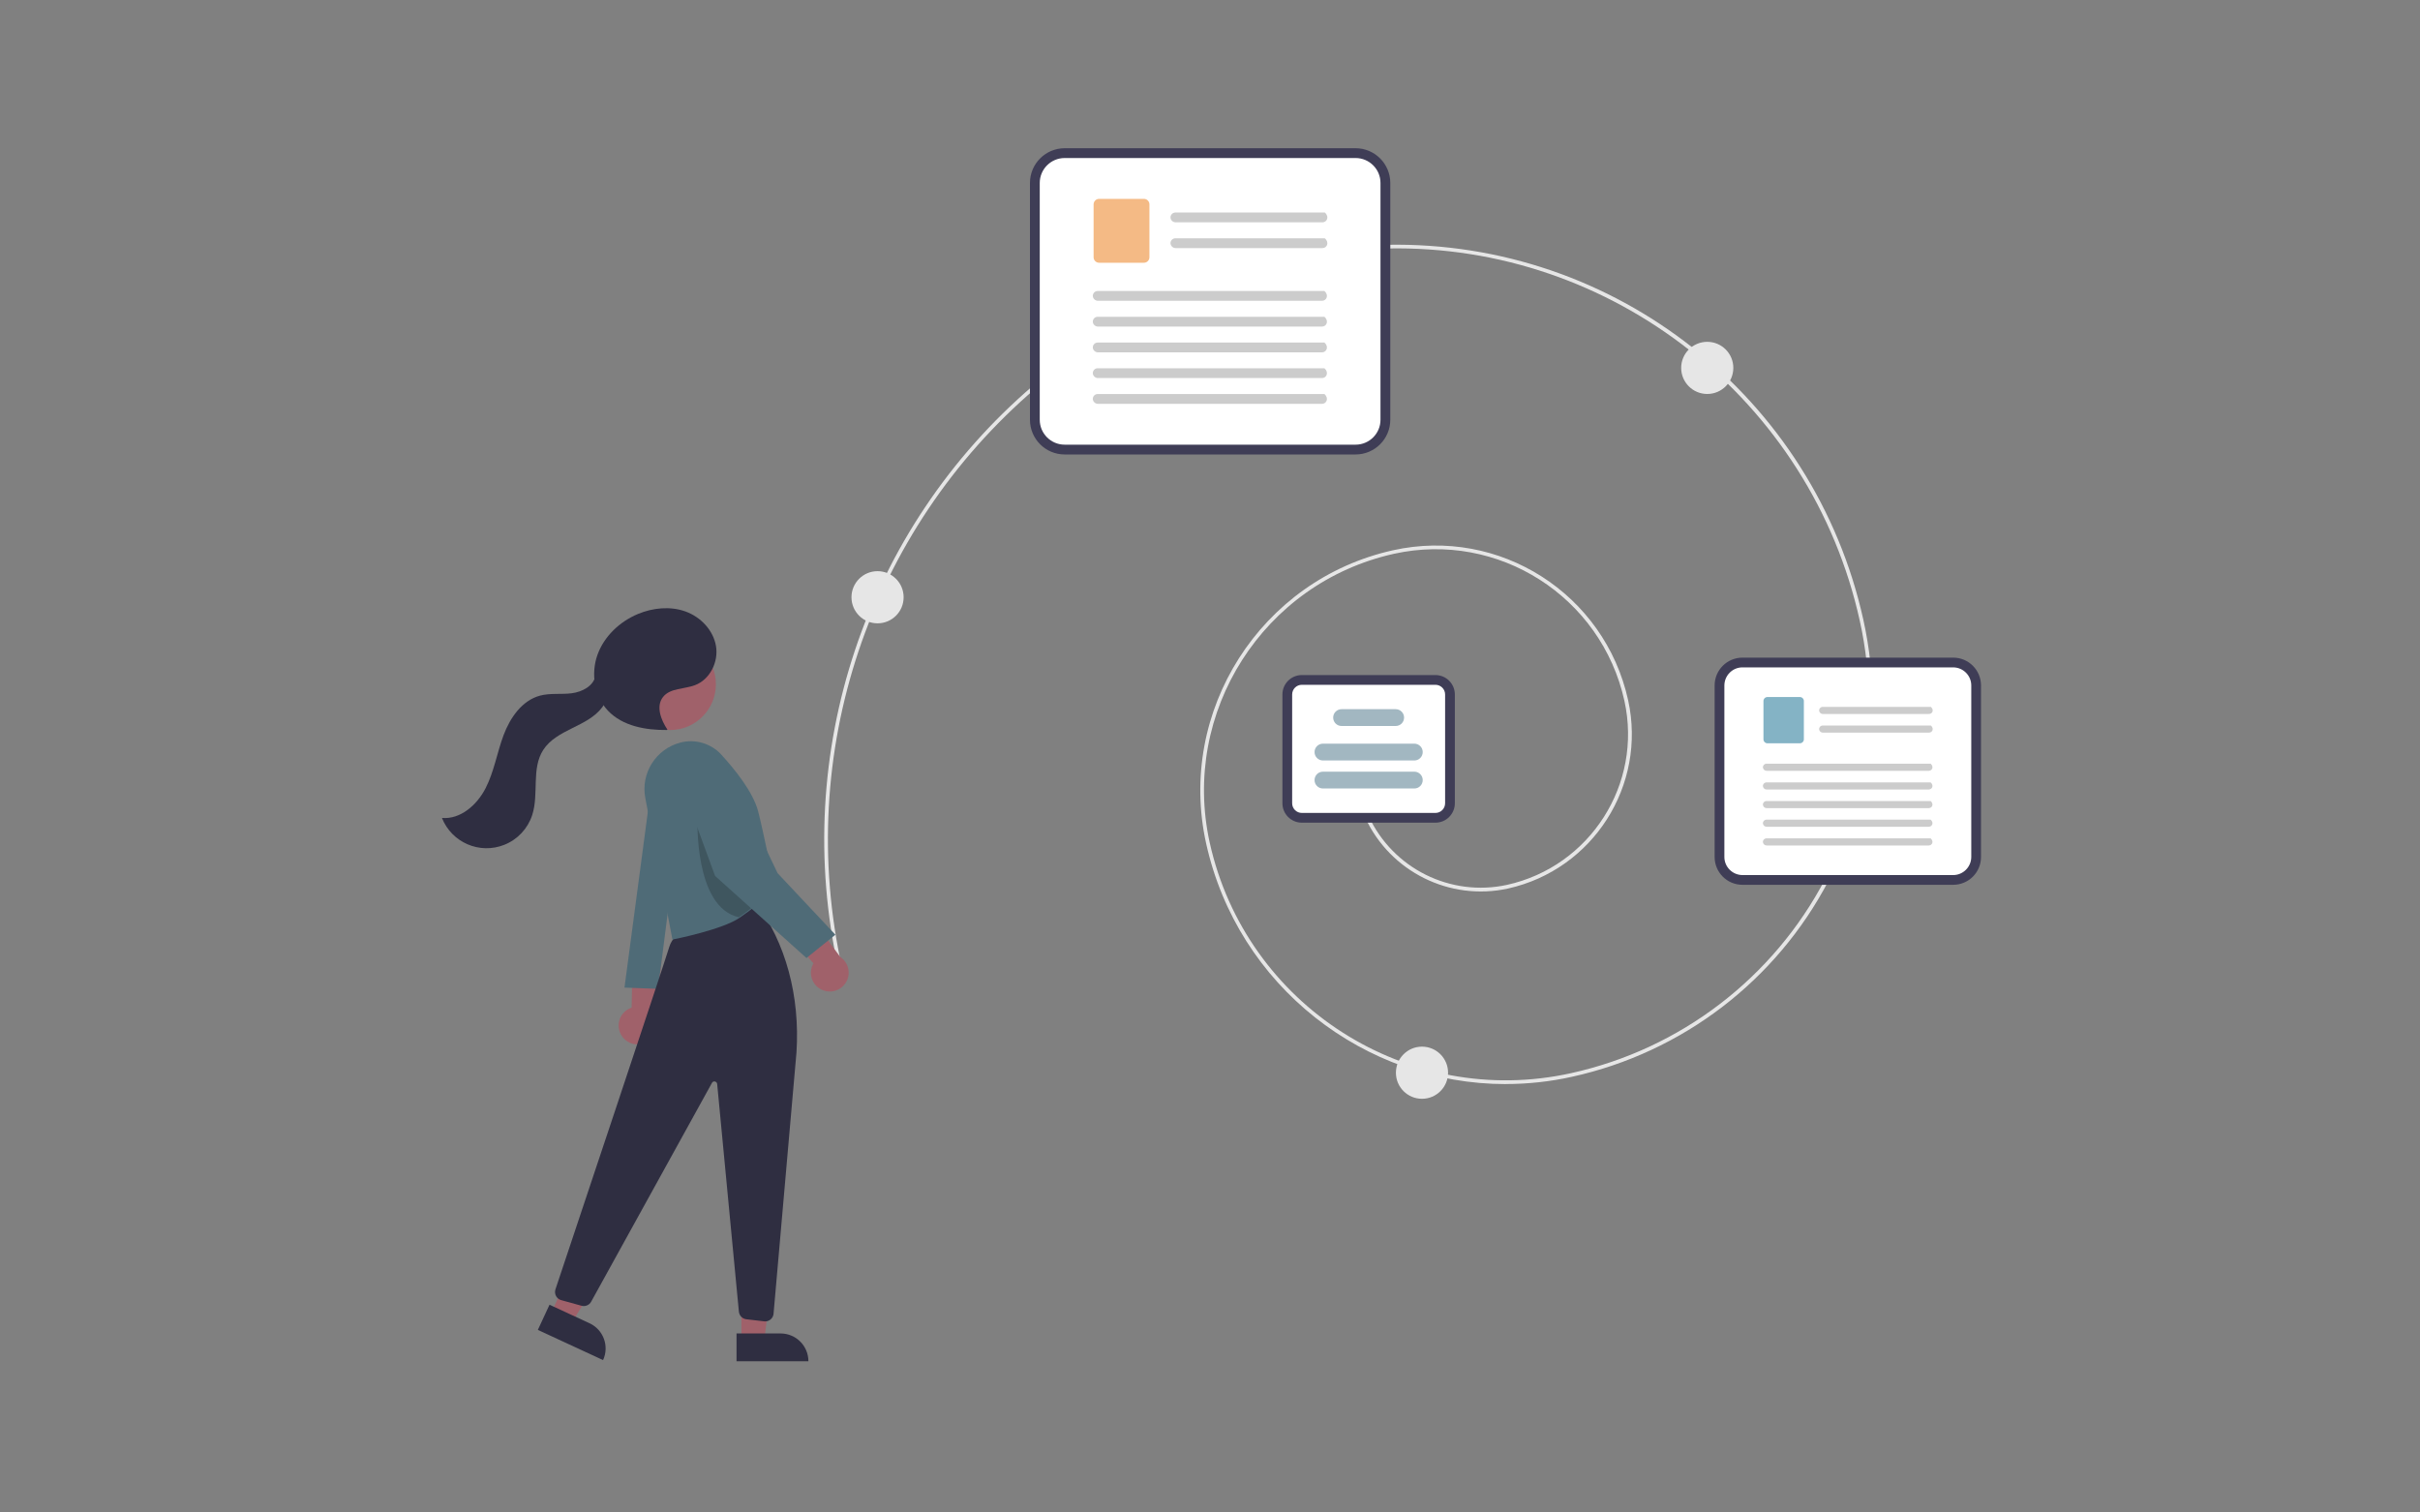 <?xml version="1.0" encoding="UTF-8"?> <svg xmlns="http://www.w3.org/2000/svg" id="Layer_2" data-name="Layer 2" viewBox="0 0 400 250"><rect x="0" y="0" width="400" height="250" fill="#808080" stroke="none"/><defs><style> .cls-1 { fill: #2f2e41; } .cls-2 { fill: #a2b7c1; } .cls-3 { opacity: 0; } .cls-3, .cls-4 { fill: #fff; } .cls-5 { fill: #84b3c5; } .cls-6 { fill: #e6e6e6; } .cls-4 { stroke: #3f3d56; stroke-miterlimit: 10; } .cls-7 { fill: #f4ba85; } .cls-8 { fill: #a0616a; } .cls-9 { fill: #ccc; } .cls-10 { isolation: isolate; opacity: .2; } .cls-11 { fill: #4f6b77; } </style></defs><g id="Layer_1-2" data-name="Layer 1"><rect class="cls-3" width="400" height="250"></rect><g><path class="cls-6" d="m248.89,179.19c-23.27,0-44.3-16.14-49.53-39.78-4.84-21.88,9.03-43.62,30.91-48.46,17.57-3.89,34.96,7.21,38.84,24.77,0,0,0,0,0,0,3.1,14.08-5.79,28.02-19.87,31.15-9.62,2.09-19.41-2.76-23.57-11.69-.07-.15,0-.34.15-.41.15-.07.34,0,.41.15,0,0,0,0,0,0,4.04,8.66,13.53,13.37,22.87,11.34,13.75-3.06,22.42-16.66,19.4-30.41-3.81-17.24-20.87-28.12-38.11-24.31-21.57,4.8-35.19,26.15-30.44,47.73,5.97,26.98,32.77,44.08,59.75,38.11,18.04-3.98,33.41-15.72,41.99-32.09.08-.15.26-.21.42-.13.15.08.21.26.13.42,0,0,0,0,0,0-8.66,16.53-24.18,28.38-42.4,32.4-3.6.8-7.28,1.2-10.96,1.2Z"></path><path class="cls-6" d="m308.85,109.81c-.16,0-.29-.12-.31-.28-.25-2.33-.63-4.64-1.14-6.93-8.05-36.4-40.9-62.29-78.11-61.53-.17,0-.31-.13-.31-.3,0-.17.13-.31.3-.31,37.66-.7,70.59,25.24,78.72,62.02.51,2.31.89,4.65,1.15,7,.02.17-.1.32-.27.34h0s-.02,0-.03,0Z"></path><path class="cls-6" d="m138.88,160.36c-.14,0-.27-.1-.3-.24-7.9-35.62,4.48-72.69,32.21-96.4.13-.11.32-.1.43.03.11.13.1.32-.03.43,0,0,0,0,0,0-27.56,23.56-39.87,60.41-32.01,95.8.04.17-.07.33-.23.37-.02,0-.04,0-.07,0Z"></path><path class="cls-4" d="m224.06,74.62h-48.08c-2.89,0-5.24-2.35-5.24-5.24V30.24c0-2.89,2.35-5.24,5.24-5.24h48.08c2.89,0,5.24,2.35,5.24,5.24v39.14c0,2.89-2.35,5.24-5.24,5.24Z"></path><path class="cls-4" d="m175.98,25.62c-2.55,0-4.62,2.07-4.62,4.62v39.14c0,2.55,2.07,4.62,4.62,4.62h48.08c2.55,0,4.62-2.07,4.62-4.62V30.24c0-2.55-2.07-4.62-4.62-4.62h-48.08Z"></path><path id="b42f7784-d7aa-4130-a713-c57f7e285794-118" class="cls-9" d="m218.59,36.75h-24.26c-.44,0-.82-.33-.86-.77-.02-.45.32-.83.77-.85.01,0,.03,0,.04,0h24.7c.81.72.32,1.62-.39,1.62h0Z"></path><path id="fef78de7-8139-4292-a735-dfc1826a946d-119" class="cls-9" d="m218.59,41.01h-24.26c-.44,0-.82-.33-.86-.77-.02-.45.32-.83.77-.85.01,0,.03,0,.04,0h24.7c.81.72.32,1.62-.39,1.62h0Z"></path><path id="bc3a1040-a005-4464-8914-0d26e9886da7-120" class="cls-7" d="m189.08,43.43h-7.41c-.5,0-.91-.41-.91-.91v-8.74c0-.5.41-.91.91-.91h7.41c.5,0,.91.41.91.91v8.74c0,.5-.41.91-.91.91Z"></path><path id="ef5725be-974e-4818-8827-9633ad97864d-121" class="cls-9" d="m218.52,49.72h-37.03c-.44,0-.82-.33-.86-.77-.02-.45.32-.83.77-.85.01,0,.03,0,.04,0h37.47c.81.72.32,1.62-.39,1.62h0Z"></path><path id="b6ceb078-02d4-45e5-a259-b4aa725e8656-122" class="cls-9" d="m218.52,53.98h-37.03c-.44,0-.82-.33-.86-.77-.02-.45.32-.83.77-.85.01,0,.03,0,.04,0h37.47c.81.72.32,1.62-.39,1.62h0Z"></path><path id="b70683a0-764f-4858-8fd1-ac4cf933a79b-123" class="cls-9" d="m218.52,58.24h-37.03c-.44,0-.82-.33-.86-.77-.02-.45.32-.83.77-.85.01,0,.03,0,.04,0h37.47c.81.72.32,1.62-.39,1.62h0Z"></path><path id="ff94e3a1-018f-4284-9dff-97f10413b838-124" class="cls-9" d="m218.52,62.49h-37.03c-.44,0-.82-.33-.86-.77-.02-.45.32-.83.77-.85.01,0,.03,0,.04,0h37.47c.81.72.32,1.62-.39,1.62h0Z"></path><path id="a482e522-b4bb-4a24-a9c3-635a0ec9eabe-125" class="cls-9" d="m218.52,66.75h-37.03c-.44,0-.82-.33-.86-.77-.02-.45.32-.83.77-.85.01,0,.03,0,.04,0h37.47c.81.72.32,1.62-.39,1.62h0Z"></path><path class="cls-4" d="m322.84,145.75h-34.83c-2.27,0-4.1-1.84-4.1-4.1v-28.35c0-2.27,1.84-4.1,4.1-4.1h34.83c2.27,0,4.1,1.84,4.1,4.1v28.35c0,2.27-1.84,4.1-4.1,4.1Z"></path><path class="cls-4" d="m288.01,109.81c-1.92,0-3.48,1.56-3.49,3.49v28.35c0,1.92,1.56,3.48,3.49,3.49h34.83c1.92,0,3.48-1.56,3.49-3.49v-28.35c0-1.92-1.56-3.48-3.49-3.49h-34.83Z"></path><path id="e7b4c438-63a5-4348-a2ea-6daf9e8a2e2f-126" class="cls-9" d="m318.88,118.02h-17.58c-.32,0-.59-.24-.62-.56-.02-.32.23-.6.55-.62.01,0,.02,0,.03,0h17.89c.59.52.23,1.17-.28,1.17h0Z"></path><path id="a00103cd-61d1-44c3-b135-68efb90ff9bc-127" class="cls-9" d="m318.88,121.1h-17.58c-.32,0-.59-.24-.62-.56-.02-.32.23-.6.55-.62.01,0,.02,0,.03,0h17.89c.59.52.23,1.17-.28,1.17h0Z"></path><path id="f4350b45-c9af-4d8c-9c78-cb2977c503c8-128" class="cls-5" d="m297.5,122.86h-5.36c-.36,0-.66-.3-.66-.66v-6.33c0-.36.3-.66.66-.66h5.36c.36,0,.66.3.66.66v6.33c0,.36-.3.66-.66.66Z"></path><path id="f5a14ccf-41cd-4d0f-84ee-cd82fbc8c163-129" class="cls-9" d="m318.83,127.41h-26.82c-.32,0-.59-.24-.62-.56-.02-.32.23-.6.55-.62.01,0,.02,0,.03,0h27.14c.59.52.23,1.17-.28,1.17h0Z"></path><path id="a4da95c7-64c3-4299-a88e-05bfbb3353e0-130" class="cls-9" d="m318.83,130.5h-26.82c-.32,0-.59-.24-.62-.56-.02-.32.23-.6.55-.62.01,0,.02,0,.03,0h27.14c.59.52.23,1.17-.28,1.17h0Z"></path><path id="af1ad797-b30d-429c-a4be-fed0ef064171-131" class="cls-9" d="m318.83,133.58h-26.82c-.32,0-.59-.24-.62-.56-.02-.32.23-.6.55-.62.01,0,.02,0,.03,0h27.14c.59.52.23,1.17-.28,1.17h0Z"></path><path id="b13c38b9-0b26-4a00-b050-dd9bdfa2db99-132" class="cls-9" d="m318.83,136.66h-26.82c-.32,0-.59-.24-.62-.56-.02-.32.23-.6.55-.62.01,0,.02,0,.03,0h27.14c.59.52.23,1.17-.28,1.17h0Z"></path><path id="ed4b3cd1-8212-4136-9638-47564b0bc4c1-133" class="cls-9" d="m318.83,139.75h-26.82c-.32,0-.59-.24-.62-.56-.02-.32.23-.6.55-.62.01,0,.02,0,.03,0h27.14c.59.52.23,1.17-.28,1.17h0Z"></path><path class="cls-4" d="m237.26,135.48h-22.08c-1.5,0-2.71-1.22-2.71-2.71v-17.98c0-1.5,1.22-2.71,2.71-2.71h22.08c1.5,0,2.71,1.22,2.71,2.71v17.98c0,1.5-1.22,2.71-2.71,2.71Z"></path><path class="cls-4" d="m215.18,112.69c-1.16,0-2.1.94-2.1,2.1v17.98c0,1.16.94,2.1,2.1,2.1h22.08c1.16,0,2.1-.94,2.1-2.1v-17.98c0-1.16-.94-2.1-2.1-2.1h-22.08Z"></path><path class="cls-2" d="m233.77,125.7h-15.1c-.77,0-1.39-.62-1.39-1.39s.62-1.39,1.39-1.39h15.1c.77,0,1.39.62,1.39,1.39s-.62,1.39-1.39,1.39Z"></path><path class="cls-2" d="m230.69,120h-8.94c-.77,0-1.39-.62-1.39-1.39s.62-1.39,1.39-1.39h8.94c.77,0,1.39.62,1.39,1.39s-.62,1.39-1.39,1.39Z"></path><path class="cls-2" d="m233.77,130.33h-15.1c-.77,0-1.39-.62-1.39-1.39s.62-1.39,1.39-1.39h15.1c.77,0,1.39.62,1.39,1.39s-.62,1.39-1.39,1.39Z"></path><path class="cls-8" d="m102.62,170.96c-.81-1.51-.23-3.39,1.28-4.19.16-.09.33-.16.5-.21l.23-11.01,4.71,3.25-.94,9.96c.42,1.67-.59,3.36-2.26,3.78-1.4.35-2.85-.3-3.52-1.57h0Z"></path><path class="cls-11" d="m107.83,128.56l-4.61,34.68,5.55.21,4.64-36.4-1.11-.66c-1.42-.84-3.24-.37-4.08,1.05-.2.34-.33.73-.39,1.12Z"></path><polygon class="cls-8" points="122.55 221.49 126.33 221.49 128.13 206.92 122.55 206.92 122.55 221.49"></polygon><path class="cls-1" d="m133.62,225h-11.88s0-4.59,0-4.59h7.29c2.53,0,4.59,2.05,4.59,4.59h0Z"></path><polygon class="cls-8" points="91.12 216.98 94.54 218.56 102.3 206.09 97.24 203.75 91.12 216.98"></polygon><path class="cls-1" d="m99.68,224.81l-10.78-4.99h0l1.93-4.16h0l6.61,3.06c2.3,1.06,3.3,3.79,2.24,6.09h0Z"></path><path class="cls-1" d="m126.51,218.41c-.06,0-.11,0-.17,0l-2.99-.35c-.65-.08-1.15-.6-1.22-1.25l-3.59-37.64c-.02-.25-.25-.44-.5-.42-.15.01-.29.1-.36.24l-19.97,36.17c-.31.56-.97.84-1.59.67l-3.36-.93c-.74-.2-1.17-.97-.97-1.71,0-.02.01-.05.02-.07,2.92-8.75,17.58-52.61,18.83-56.65,1.5-4.82,12.67-6.72,13.63-6.88l.55-.55.11.14c4.93,6.64,7.32,15.43,6.72,24.76h0s-3.79,43.21-3.79,43.21c-.06.71-.66,1.26-1.38,1.27Z"></path><circle class="cls-8" cx="110.76" cy="113.1" r="7.57"></circle><path class="cls-11" d="m111.15,155.31l-4.49-23.41c-.78-4.1,1.76-8.11,5.8-9.16,2.45-.64,5.06.13,6.77,2,2.29,2.5,5.2,6.14,6.06,9.28.72,2.66,2.76,12.65,2.78,12.75l.02.08-.06.06s-1.1,1.14-2.8,2.54c-1,.83-2.01,1.59-3.03,2.28-2.84,1.92-10.57,3.48-10.9,3.54l-.15.03Z"></path><path class="cls-10" d="m122.12,151.61c1.13-.76,2.15-1.55,3.01-2.27-.31-4.6-7.09-14.24-9.84-14.24,0,0-.65,14.86,6.83,16.51Z"></path><path class="cls-8" d="m136.08,163.7c-1.61-.58-2.44-2.36-1.86-3.97.06-.17.14-.34.23-.5l-7.2-8.33,5.68-.74,5.97,8.03c1.43.96,1.81,2.89.85,4.32-.8,1.2-2.32,1.69-3.67,1.19h0Z"></path><path class="cls-11" d="m115.95,123.23c.31,0,.63.04.93.11,1.26.29,2.29,1.19,2.75,2.4l8.9,18.59,9.55,10.17-4.78,3.85-15.1-13.56-6.03-16.42c-.67-2.06.46-4.28,2.52-4.95.4-.13.83-.2,1.25-.19Z"></path><path class="cls-1" d="m110.32,120.6c-1.08-1.61-1.93-3.85-.74-5.38,1.17-1.51,3.48-1.29,5.27-1.96,2.5-.93,3.95-3.87,3.49-6.5s-2.56-4.81-5.07-5.7-5.35-.6-7.81.42c-3.03,1.26-5.63,3.71-6.72,6.8s-.51,6.81,1.75,9.19c2.42,2.55,6.23,3.23,9.75,3.19"></path><path class="cls-1" d="m98.43,111.67c-.31,1.72-2.2,2.7-3.94,2.92s-3.53-.06-5.23.39c-2.98.8-4.95,3.66-6.03,6.55s-1.56,6.01-2.97,8.76c-1.41,2.75-4.13,5.17-7.21,4.91,1.62,4.07,6.23,6.06,10.3,4.44,2.2-.87,3.89-2.68,4.62-4.93,1.13-3.49-.17-7.65,1.81-10.74,1.09-1.71,2.98-2.71,4.8-3.61s3.73-1.82,4.95-3.44,1.46-4.18-.04-5.54"></path><circle class="cls-6" cx="145.05" cy="98.72" r="4.31"></circle><circle class="cls-6" cx="282.19" cy="60.81" r="4.31"></circle><circle class="cls-6" cx="235.04" cy="177.31" r="4.31"></circle></g></g></svg> 